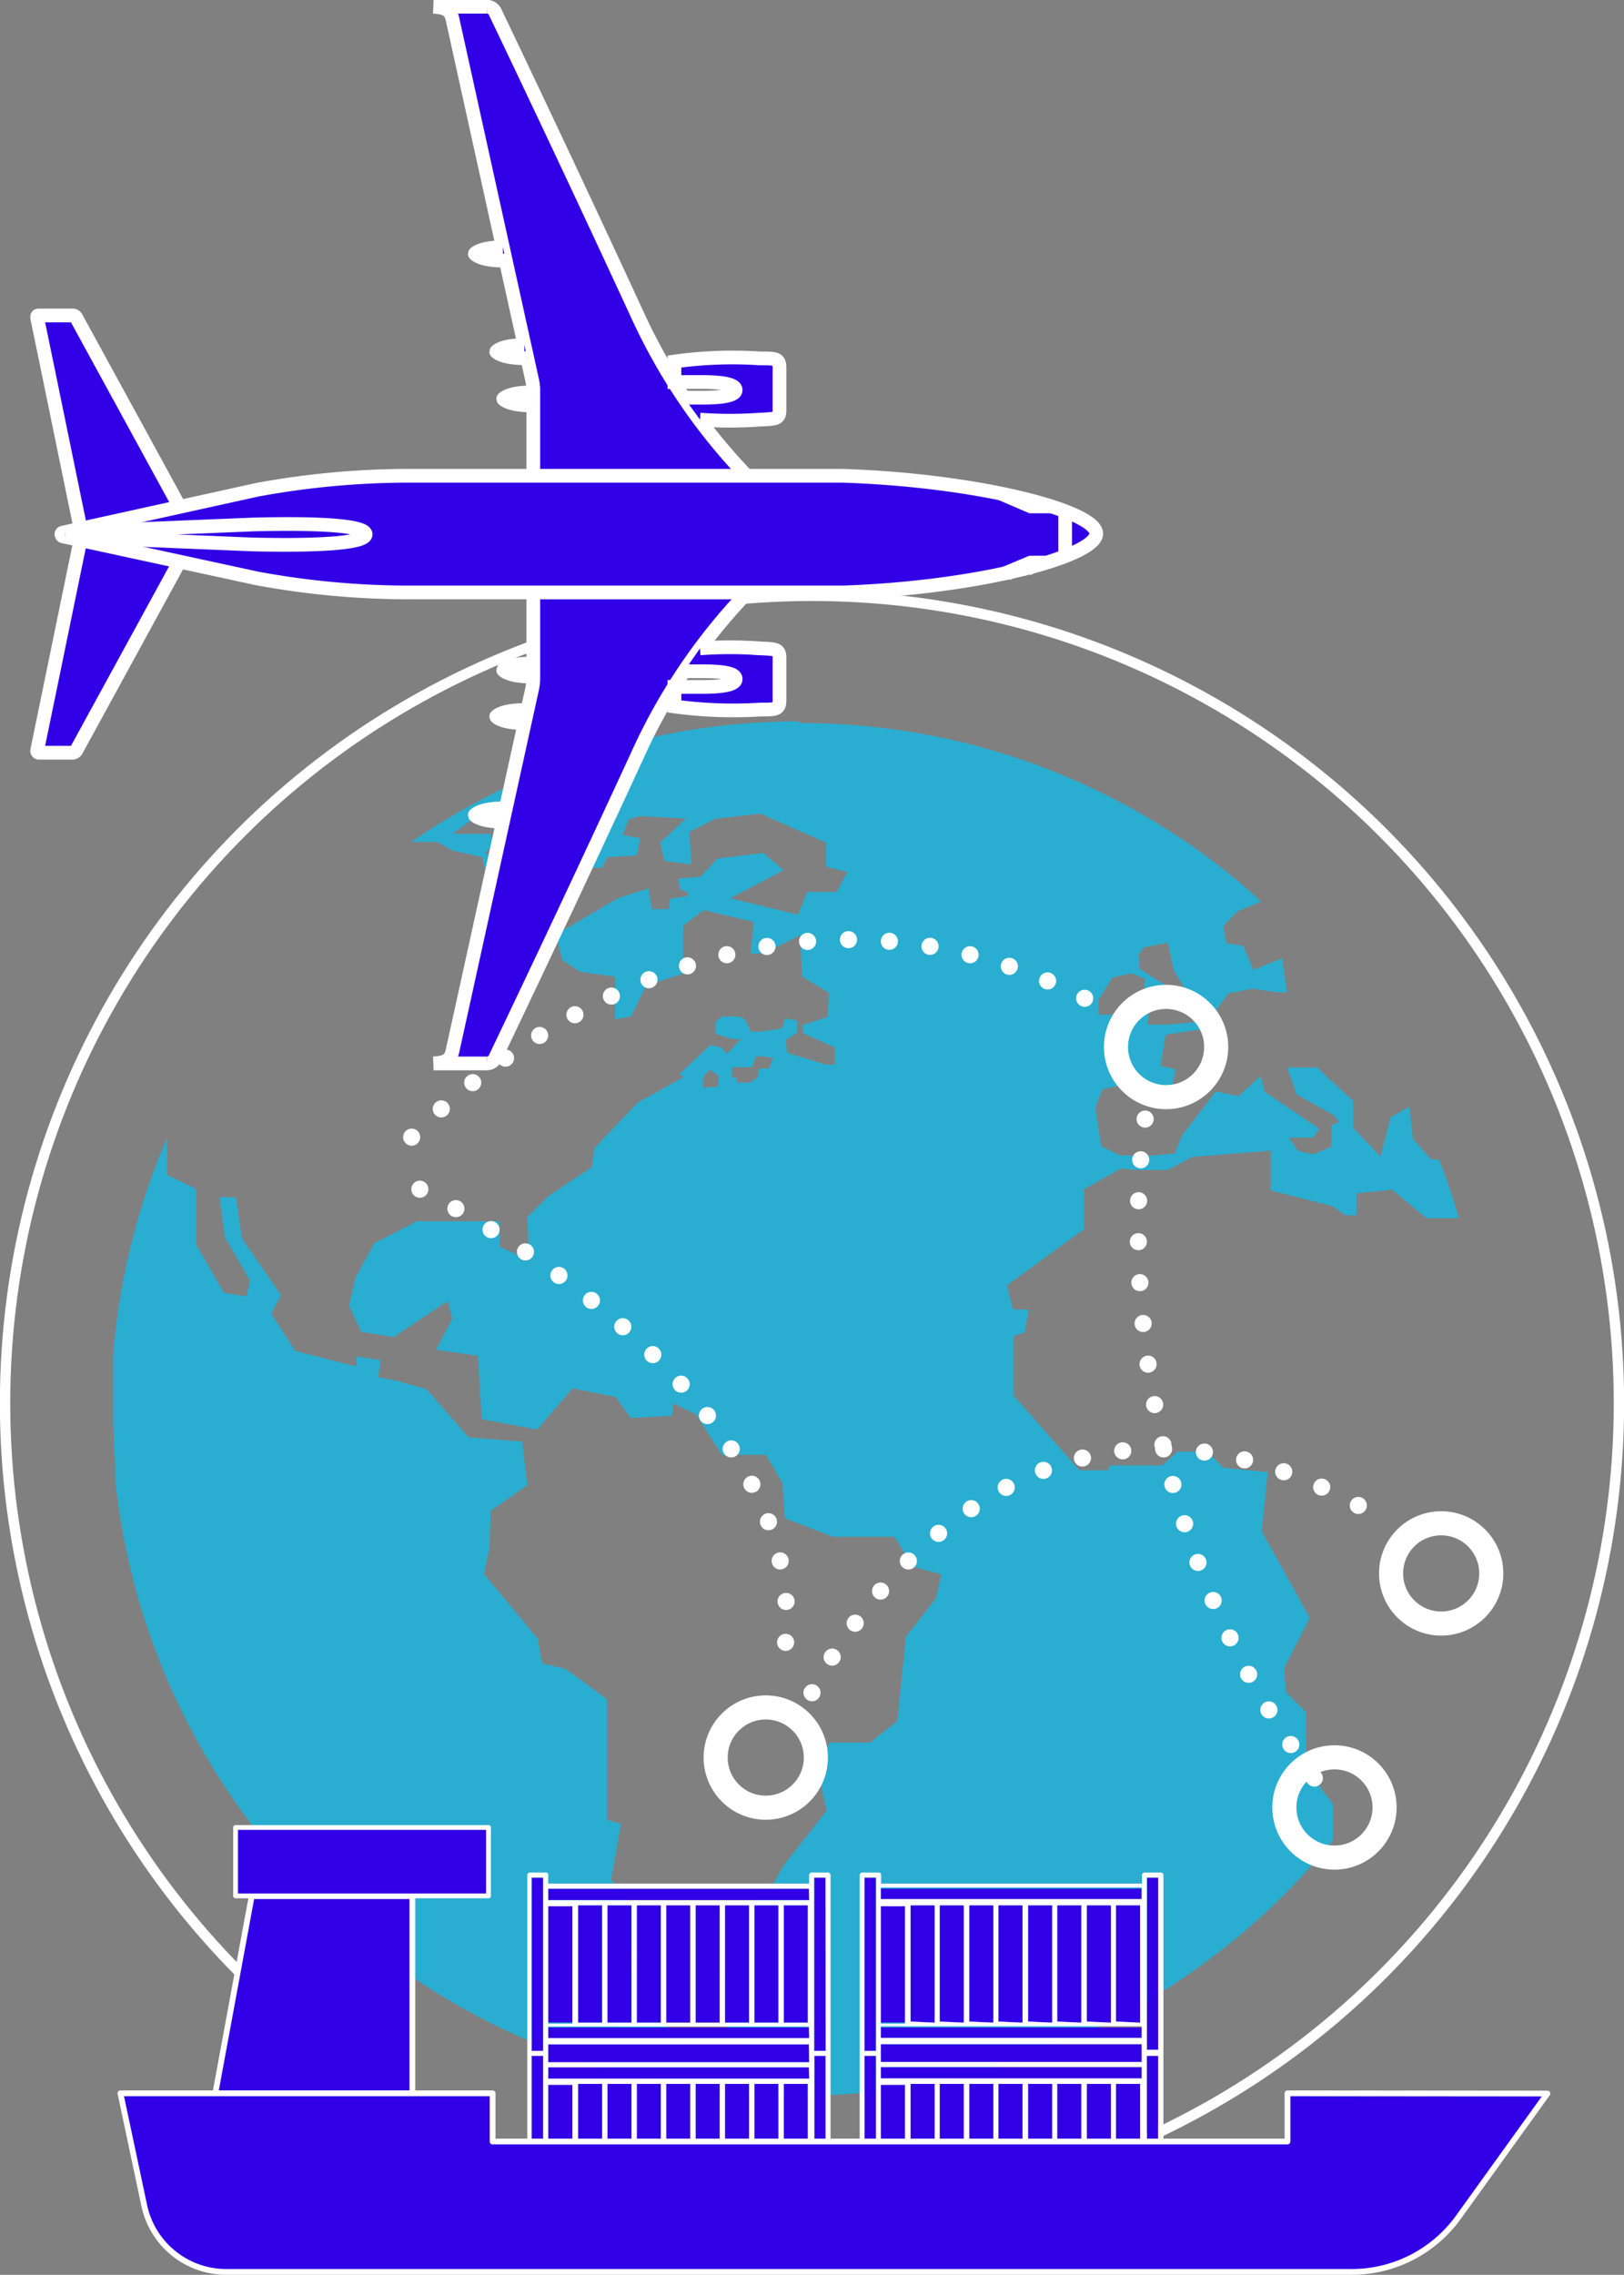<svg xmlns="http://www.w3.org/2000/svg" viewBox="0 0 67.42 94.38"><rect x="0" y="0" width="67.42" height="94.38" fill="#808080" stroke="none"/><defs><style>.cls-1,.cls-3,.cls-4{fill:none;}.cls-1,.cls-3,.cls-4,.cls-5,.cls-6,.cls-9{stroke:#fff;}.cls-1{stroke-linecap:square;stroke-width:0.43px;}.cls-1,.cls-4,.cls-9{stroke-miterlimit:10;}.cls-2{fill:#29aed1;fill-rule:evenodd;}.cls-3,.cls-5,.cls-6{stroke-linecap:round;stroke-linejoin:round;}.cls-3{stroke-width:0.71px;stroke-dasharray:0 1.7;}.cls-5,.cls-6,.cls-7,.cls-9{fill:#3200e6;}.cls-5{stroke-width:0.24px;}.cls-6{stroke-width:0.2px;}.cls-8{fill:#fff;}.cls-9{stroke-width:0.57px;}</style></defs><g id="Laag_2" data-name="Laag 2"><g id="Laag_1-2" data-name="Laag 1"><circle class="cls-1" cx="33.71" cy="58.22" r="33.5"/><path class="cls-2" d="M33.21,30a28.33,28.33,0,0,1,19.15,7.4l-1,.42-.58.61.13.71.7.1.43,1,1.19-.48.2,1.41H53l-1-.15L51,41.21,49.9,42.7l-1.51.23-.21,1.29.63.15-.18.82-1.49-.3-1.37.3-.3.76.25,1.61.79.38,1.36,0,.9-.08.29-.73,1.42-1.85.94.2.91-.83.18.65,2.26,1.53-.26.37-1,0,.38.56.65.13.73-.31,0-.88.33-.16-.26-.29-1.51-.84-.39-1.12h1.25l.4.39,1.09,1,0,1.12,1.13,1.19.43-1.64.77-.43.15,1.34.76.85h.32a24.76,24.76,0,0,1,.82,2.43H59.22L57.8,49.36l-1.49.15v.91h-.46l-.51-.37-2.58-.66V47.74L49.49,48l-1,.54H47.19l-.65-.06L45,49.34V51l-3.2,2.33.26,1h.65l-.17.94-.46.17,0,2.46L44.81,61H46l.07-.2h2.18l.63-.57h1.24l.68.67,1.83.18-.25,2.45,2,3.6-1.07,2.07.07,1,.84.84v2.33l1.12,1.49v1.49a28.52,28.52,0,0,1-50.56-15h0c0-.21,0-.44,0-.67h0c-.06-.75-.08-1.49-.08-2.24v-.92l0-.41v-.25c0-.18,0-.37,0-.53v-.13a28.45,28.45,0,0,1,2.24-9v1.55l1.2.58v2.31l1.16,2,.94.15.13-.68L9.34,51.34l-.22-1.67h.67l.26,1.72,1.62,2.35-.41.76,1,1.55,2.54.65v-.42l1,.15-.1.71.79.15,1.22.35,1.75,2,2.22.17.21,1.81-1.52,1.06-.06,1.62-.22,1L22.33,68l.17,1s.79.21.89.21,1.8,1.29,1.8,1.29v5l.59.17-.41,2.3,1,1.35-.2,2.28,1.35,2.35,1.72,1.5,1.72,0,.18-.55L29.9,83.82l.07-.53.23-.66.05-.66-.86,0L29,81.4l.71-.69.1-.53L29,80l.05-.5,1.14-.16,1.73-.83.58-1.07,1.82-2.32-.41-1.82.54-1,1.67,0,1.13-.89.36-3.5,1.24-1.59.23-1L37.9,65l-.76-1.24-2.56,0-2-.77-.1-1.46-.68-1.17-1.83,0-1.07-1.67-.95-.47-.05.52-1.72.09-.62-.87-1.79-.36-1.47,1.71L20,58.88l-.16-2.63L18.1,56l.68-1.29-.2-.73-2.23,1.49L15,55.26l-.51-1.09L14.76,53l.78-1.42,1.77-.91h3.43v1.06l1.24.56-.1-1.78.89-.89,1.79-1.18.13-.82,1.78-1.87,1.9-1.06-.16-.13,1.29-1.21.46.12.21.26.5-.53.12-.06-.53-.07-.55-.18V42.4l.28-.23h.65l.28.11.26.52.3,0v0l.1,0,.89-.13.12-.43.51.11v.48l-.48.33h0l.06.52,1.61.49v0l.37,0,0-.71-1.29-.58-.07-.34,1.06-.35.05-1-1.11-.67-.08-1.72-1.52.76h-.54l.13-1.31-2.07-.49-.86.64v2l-1.53.48-.63,1.29-.66.12V40.52l-1.46-.2-.73-.48-.28-1.06,2.6-1.52,1.25-.4.14.86.71,0,.05-.43.74-.12,0-.15-.33-.13-.07-.44.91-.07.55-.58,0,0h0l.17-.18,1.9-.23.84.71-2.21,1.17,2.81.68.38-.94h1.22l.45-.83-.88-.22v-1l-2.73-1.2-1.88.21-1.07.55.08,1.35-1.12-.16-.17-.75,1.07-1-1.93-.1L26.1,34l-.25.64.73.14-.15.71-1.22.08L25,36l-1.79,0a5.78,5.78,0,0,0-.11-1l1.39,0,1.07-1-.58-.3-.78.76-1.28-.07-.76-1.07H20.51L18.79,34.6h1.57l.15.44-.41.4,1.75.05.27.63-2-.08-.1-.48-1.22-.27-.66-.36-1.06,0a28.34,28.34,0,0,1,16.1-5Zm14,9.7.27-.39,1-.2.25,1.15.5.83.35.38.61.25-.58.69-1.13.1h-.84l.1-1,.69-.13,0-.48-.67-.41-.46-.31v-.47ZM45.6,41.49l.58-.93.79-.18.57.23-.07.65-1.19.84H45.6v-.61ZM29.8,45.08l-.61.05,0-.43.28-.33.37.28Zm2.13-.75-.41,0-.08.39-.33.2-.52,0c0-.13,0-.21,0-.21h-.2v-.43h.83l.16-.45h.33l.38.07Z"/><path class="cls-3" d="M33.71,70.23s8.06-16.92,24-7"/><path class="cls-3" d="M17.09,47.18S30.38,32.84,46.28,42.1"/><path class="cls-3" d="M47.54,46.43s-2.6,15.33,7.86,28.43"/><circle class="cls-4" cx="31.79" cy="72.92" r="2.08"/><circle class="cls-4" cx="59.83" cy="65.28" r="2.08"/><circle class="cls-4" cx="55.4" cy="74.99" r="2.08"/><circle class="cls-4" cx="48.41" cy="43.44" r="2.08"/><polygon class="cls-5" points="17.12 86.85 8.94 86.85 10.45 78.67 17.12 78.67 17.12 86.85"/><rect class="cls-6" x="9.78" y="75.82" width="10.5" height="2.84"/><rect class="cls-7" x="26.42" y="79.05" width="1.01" height="4.86"/><rect class="cls-7" x="25.2" y="79.05" width="1.01" height="4.86"/><rect class="cls-7" x="27.64" y="79.05" width="1.01" height="4.86"/><rect class="cls-7" x="35.89" y="85.3" width="0.47" height="7.2"/><rect class="cls-7" x="28.86" y="79.05" width="1.01" height="4.86"/><rect class="cls-7" x="22.76" y="84.82" width="10.82" height="0.74"/><rect class="cls-7" x="22.76" y="84.12" width="10.82" height="0.47"/><rect class="cls-7" x="22.76" y="85.77" width="10.82" height="0.47"/><rect class="cls-7" x="33.8" y="77.9" width="0.47" height="7.2"/><rect class="cls-7" x="32.52" y="79.05" width="1.01" height="4.86"/><rect class="cls-7" x="33.79" y="85.3" width="0.47" height="7.2"/><rect class="cls-7" x="22.76" y="78.36" width="10.82" height="0.47"/><rect class="cls-7" x="31.3" y="79.05" width="1.01" height="4.86"/><rect class="cls-7" x="30.08" y="79.05" width="1.01" height="4.86"/><rect class="cls-7" x="23.98" y="79.05" width="1.01" height="4.86"/><rect class="cls-7" x="23.98" y="86.46" width="1.01" height="4.86"/><rect class="cls-7" x="22.76" y="79.05" width="1.01" height="4.86"/><rect class="cls-7" x="22.76" y="91.54" width="10.82" height="0.47"/><rect class="cls-7" x="32.52" y="86.46" width="1.01" height="4.86"/><rect class="cls-7" x="22.07" y="85.3" width="0.47" height="7.2"/><rect class="cls-7" x="22.07" y="77.9" width="0.47" height="7.2"/><rect class="cls-7" x="22.76" y="86.46" width="1.01" height="4.86"/><rect class="cls-7" x="28.86" y="86.46" width="1.01" height="4.86"/><rect class="cls-7" x="30.08" y="86.46" width="1.01" height="4.86"/><rect class="cls-7" x="25.2" y="86.46" width="1.01" height="4.86"/><rect class="cls-7" x="31.3" y="86.46" width="1.01" height="4.86"/><rect class="cls-7" x="26.42" y="86.46" width="1.01" height="4.86"/><rect class="cls-7" x="27.64" y="86.46" width="1.01" height="4.86"/><rect class="cls-7" x="45.12" y="79.05" width="1.01" height="4.86"/><rect class="cls-7" x="40.24" y="79.05" width="1.01" height="4.86"/><rect class="cls-7" x="39.01" y="79.05" width="1.01" height="4.86"/><rect class="cls-7" x="41.45" y="79.05" width="1.01" height="4.86"/><rect class="cls-7" x="37.8" y="79.05" width="1.01" height="4.86"/><rect class="cls-7" x="36.57" y="84.82" width="10.82" height="0.74"/><rect class="cls-7" x="42.68" y="79.05" width="1.01" height="4.86"/><rect class="cls-7" x="46.33" y="79.05" width="1.01" height="4.86"/><rect class="cls-7" x="47.62" y="77.9" width="0.47" height="7.2"/><rect class="cls-7" x="47.61" y="85.3" width="0.47" height="7.2"/><rect class="cls-7" x="43.89" y="79.05" width="1.01" height="4.86"/><rect class="cls-7" x="36.57" y="78.36" width="10.82" height="0.47"/><rect class="cls-7" x="36.57" y="85.77" width="10.82" height="0.47"/><rect class="cls-7" x="36.57" y="84.12" width="10.82" height="0.47"/><rect class="cls-7" x="36.57" y="86.46" width="1.01" height="4.86"/><rect class="cls-7" x="36.57" y="91.54" width="10.82" height="0.47"/><rect class="cls-7" x="39.01" y="86.46" width="1.01" height="4.86"/><rect class="cls-7" x="37.8" y="86.46" width="1.01" height="4.86"/><rect class="cls-7" x="36.57" y="79.05" width="1.01" height="4.86"/><rect class="cls-7" x="35.89" y="77.9" width="0.47" height="7.2"/><rect class="cls-7" x="46.33" y="86.46" width="1.01" height="4.86"/><rect class="cls-7" x="43.89" y="86.46" width="1.01" height="4.86"/><rect class="cls-7" x="45.12" y="86.46" width="1.01" height="4.86"/><rect class="cls-7" x="40.24" y="86.46" width="1.01" height="4.86"/><rect class="cls-7" x="42.68" y="86.46" width="1.01" height="4.86"/><rect class="cls-7" x="41.45" y="86.46" width="1.01" height="4.86"/><path class="cls-8" d="M34.38,77.69h-.69a.11.11,0,0,0-.1.1v.36H22.76v-.36a.1.1,0,0,0-.1-.1H22a.11.11,0,0,0-.11.1V92.6a.11.11,0,0,0,.11.11h.68a.1.1,0,0,0,.1-.11v-.38H33.59v.38a.11.11,0,0,0,.1.11h.69a.11.11,0,0,0,.1-.11V77.79A.11.11,0,0,0,34.38,77.69ZM22.55,92.5h-.48V85.3h.48Zm0-7.41h-.48V77.9h.48Zm.21-6h1v4.87h-1Zm0,7.41h1v4.86h-1ZM33.58,92H22.76v-.47H33.58ZM24,91.32V86.46h1v4.86Zm1.22,0V86.46h1v4.86Zm1.22,0V86.46h1v4.86Zm1.22,0V86.46h1v4.86Zm1.22,0V86.46h1v4.86Zm1.22,0V86.46h1v4.86Zm1.22,0V86.46h1v4.86Zm1.22,0V86.46h1v4.86Zm1.06-5.08H22.76v-.47H33.58Zm0-.68H22.76v-.74H33.58Zm0-1H22.76v-.48H33.58ZM24,83.92V79.05h1v4.87Zm1.22,0V79.05h1v4.87Zm1.22,0V79.05h1v4.87Zm1.22,0V79.05h1v4.87Zm1.22,0V79.05h1v4.87Zm1.22,0V79.05h1v4.87Zm1.22,0V79.05h1v4.87Zm1.22,0V79.05h1v4.87Zm1.06-5.08H22.76v-.48H33.58Zm.68,13.66h-.47V85.3h.47Zm0-7.41H33.8V77.9h.47Z"/><path class="cls-8" d="M48.2,77.69h-.69a.11.11,0,0,0-.1.1v.36H36.58v-.36a.1.1,0,0,0-.1-.1H35.8a.11.11,0,0,0-.11.1V92.6a.11.11,0,0,0,.11.11h.68a.1.1,0,0,0,.1-.11v-.38H47.41v.38a.11.11,0,0,0,.1.11h.69a.11.11,0,0,0,.1-.11V77.79A.11.11,0,0,0,48.2,77.69ZM36.37,92.5h-.48V85.3h.48Zm0-7.41h-.48V77.9h.48Zm.2-6h1v4.87h-1Zm0,7.41h1v4.86h-1ZM47.4,92H36.57v-.47H47.4Zm-9.6-.69V86.46h1v4.86Zm1.21,0V86.46h1v4.86Zm1.23,0V86.46h1v4.86Zm1.21,0V86.46h1v4.86Zm1.23,0V86.46h1v4.86Zm1.21,0V86.46h1v4.86Zm1.23,0V86.46h1v4.86Zm1.21,0V86.46h1v4.86Zm1.07-5.08H36.57v-.47H47.4Zm0-.68H36.57v-.74H47.4Zm0-1H36.57v-.48H47.4Zm-9.6-.68V79.05h1v4.87Zm1.21,0V79.05h1v4.87Zm1.23,0V79.05h1v4.87Zm1.21,0V79.05h1v4.87Zm1.23,0V79.05h1v4.87Zm1.21,0V79.05h1v4.87Zm1.23,0V79.05h1v4.87Zm1.21,0V79.05h1v4.87Zm1.07-5.08H36.57v-.48H47.4Zm.68,13.66h-.47V85.3h.47Zm0-7.41h-.47V77.9h.47Z"/><path class="cls-5" d="M53.45,86.85v2h-33v-2H5L6,91.56a3.48,3.48,0,0,0,3.39,2.7H56.1A5.46,5.46,0,0,0,60.54,92l3.7-5.14Z"/></g><g id="brandguide"><g id="_2D" data-name="2D"><g id="SPLINE"><path class="cls-9" d="M20.88,34.09c-.92,0-1.17-.25-1.17-.27s.25-.28,1.17-.28H21"/></g><g id="SPLINE-2" data-name="SPLINE"><path class="cls-9" d="M21.77,30c-.92,0-1.17-.25-1.17-.27s.25-.27,1.17-.27h.12"/></g><g id="SPLINE-3" data-name="SPLINE"><path class="cls-9" d="M22.14,27.53h-.08c-.92,0-1.17.25-1.17.27s.25.27,1.17.27h.08"/></g><g id="SPLINE-4" data-name="SPLINE"><path class="cls-9" d="M22.14,24.61V28.2a2.26,2.26,0,0,1-.06.43l-3.3,15c-.1.43-.41.46-.78.49h2.2a.38.38,0,0,0,.37-.25q3-6.27,5.9-12.55A24,24,0,0,1,31,24.61"/></g><g id="SPLINE-5" data-name="SPLINE"><path class="cls-9" d="M7.44,23.32q-2.13,3.9-4.27,7.81a.19.19,0,0,1-.18.1H1.62c-.06,0-.09-.05-.07-.13.6-2.9,1.19-5.79,1.79-8.69"/></g><g id="POLYLINE"><line class="cls-9" x1="32.06" y1="29.41" x2="32.06" y2="26.94"/></g><g id="SPLINE-6" data-name="SPLINE"><path class="cls-9" d="M43.18,22.26c-.09.33-.18.67-.28,1l.38,0,.34-1h-.44"/></g><g id="POLYLINE-2" data-name="POLYLINE"><line class="cls-9" x1="42.27" y1="23.52" x2="42.66" y2="23.6"/></g><g id="POLYLINE-3" data-name="POLYLINE"><line class="cls-9" x1="42.27" y1="20.83" x2="42.66" y2="20.75"/></g><g id="SPLINE-7" data-name="SPLINE"><path class="cls-9" d="M43.18,22.09c-.09-.33-.18-.67-.28-1l.38,0,.34,1h-.44"/></g><g id="POLYLINE-4" data-name="POLYLINE"><line class="cls-9" x1="32.06" y1="14.94" x2="32.06" y2="17.41"/></g><g id="SPLINE-8" data-name="SPLINE"><path class="cls-9" d="M7.44,21q-2.13-3.9-4.27-7.81a.17.17,0,0,0-.18-.1H1.62c-.06,0-.09,0-.07.13.6,2.89,1.19,5.79,1.79,8.69"/></g><g id="SPLINE-9" data-name="SPLINE"><path class="cls-9" d="M22.14,19.74V16.15a2.16,2.16,0,0,0-.06-.43L18.78.77c-.1-.43-.41-.46-.78-.49h2.2a.38.38,0,0,1,.37.25q3,6.27,5.9,12.55A24.15,24.15,0,0,0,31,19.74"/></g><g id="SPLINE-10" data-name="SPLINE"><path class="cls-9" d="M22.14,16.82h-.08c-.92,0-1.17-.25-1.17-.27s.25-.27,1.17-.27h.08"/></g><g id="SPLINE-11" data-name="SPLINE"><path class="cls-9" d="M21.77,14.32c-.92,0-1.17.25-1.17.27s.25.27,1.17.27h.12"/></g><g id="SPLINE-12" data-name="SPLINE"><path class="cls-9" d="M20.88,10.26c-.92,0-1.17.25-1.17.27s.25.28,1.17.28H21"/></g><g id="SPLINE-13" data-name="SPLINE"><path class="cls-9" d="M28.4,27.85h.77c.91,0,1.37.1,1.37.32s-.46.33-1.37.33H28v.81a18.1,18.1,0,0,0,3.55.13c.67,0,.81,0,.81-.4V27.3c0-.37-.14-.37-.81-.4a17.35,17.35,0,0,0-2.49,0"/></g><g id="SPLINE-14" data-name="SPLINE"><path class="cls-9" d="M28.4,16.5h.77c.91,0,1.37-.11,1.37-.32s-.46-.33-1.37-.33H28V15a17.32,17.32,0,0,1,3.55-.13c.67,0,.81,0,.81.4v1.74c0,.37-.14.37-.81.4a17.35,17.35,0,0,1-2.49,0"/></g><g id="SPLINE-15" data-name="SPLINE"><path class="cls-9" d="M2.6,22.25,10.68,24a34.83,34.83,0,0,0,6.54.58H35c5.66-.19,10.51-1.51,10.51-2.44S40.69,19.93,35,19.74H17.22a34.83,34.83,0,0,0-6.54.58L2.6,22.1a.07.07,0,0,0-.05.07S2.57,22.24,2.6,22.25Z"/></g><g id="SPLINE-16" data-name="SPLINE"><path class="cls-9" d="M2.7,22.08l7.82-.32c3.15-.08,4.66.09,4.66.41s-1.51.49-4.66.42L2.7,22.27"/></g><g id="SPLINE-17" data-name="SPLINE"><path class="cls-9" d="M42.65,20.74l.52.27-.38,0-1-.43H42"/></g><g id="SPLINE-18" data-name="SPLINE"><path class="cls-9" d="M42.65,23.61l.52-.27-.38,0-1,.42H42"/></g><g id="SPLINE-19" data-name="SPLINE"><path class="cls-9" d="M44.22,23.12V21.23"/></g></g><path class="cls-3" d="M17.43,49.34S35.2,58,32.35,69.73"/></g></g></svg>